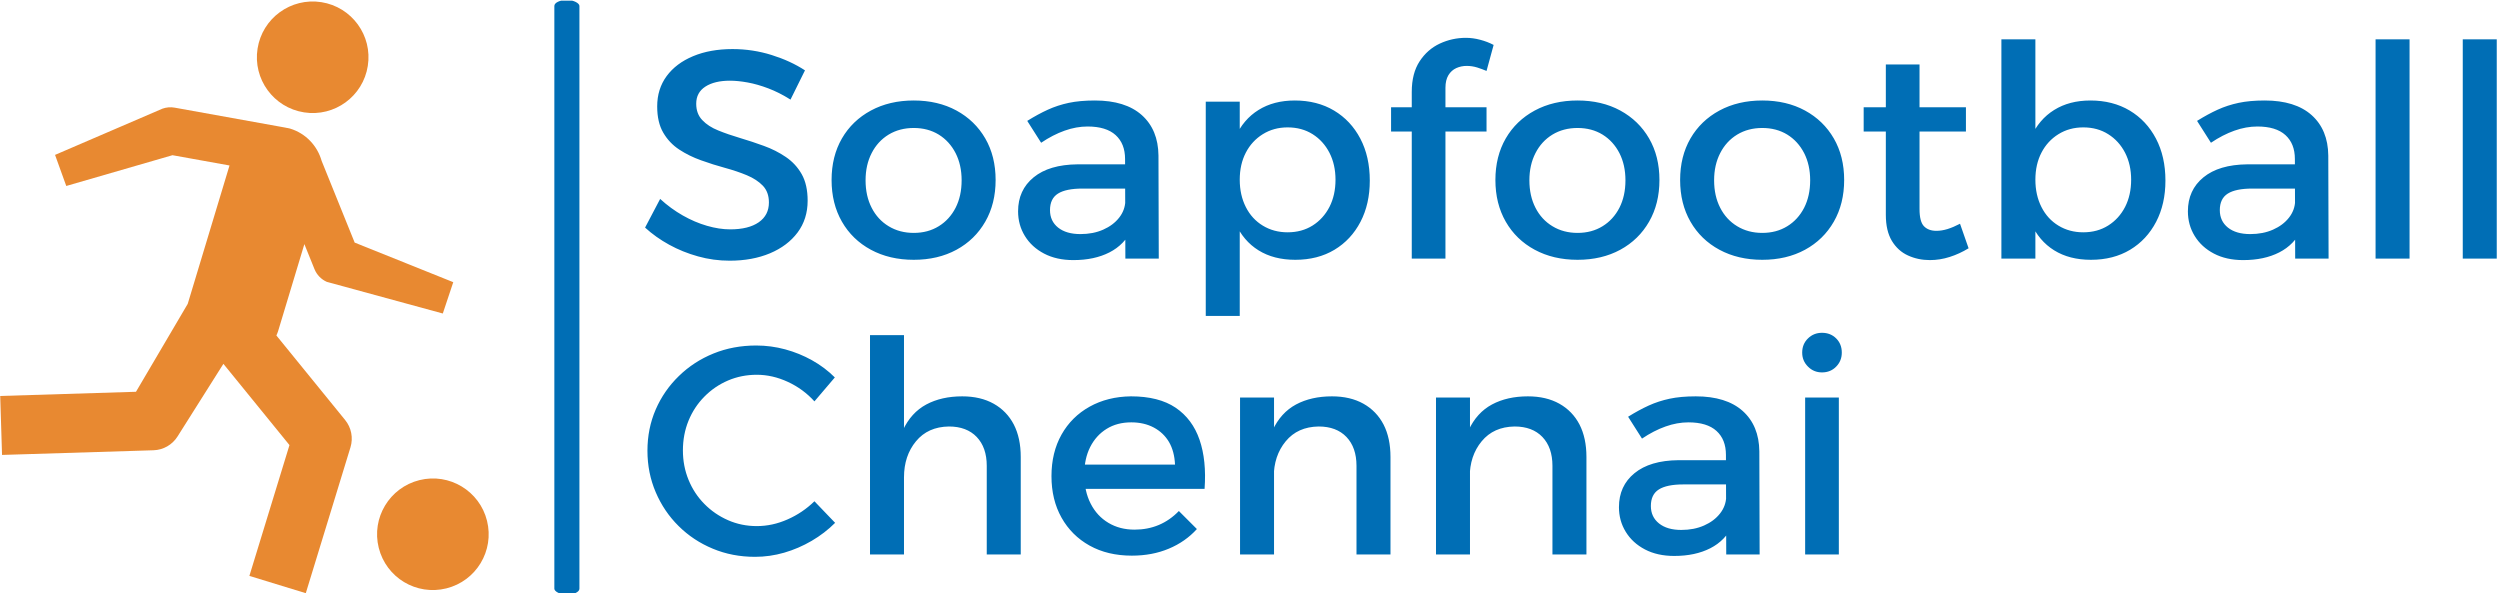 <svg xmlns="http://www.w3.org/2000/svg" version="1.1" xmlns:xlink="http://www.w3.org/1999/xlink" xmlns:svgjs="http://svgjs.dev/svgjs" width="1500" height="356" viewBox="0 0 1500 356"><g transform="matrix(1,0,0,1,-0.909,0.4)"><svg viewBox="0 0 396 94" data-background-color="#ececea" preserveAspectRatio="xMidYMid meet" height="356" width="1500" xmlns="http://www.w3.org/2000/svg" xmlns:xlink="http://www.w3.org/1999/xlink"><g id="tight-bounds" transform="matrix(1,0,0,1,0.24,-0.106)"><svg viewBox="0 0 395.52 94.211" height="94.211" width="395.52"><g><svg viewBox="0 0 533.266 127.022" height="94.211" width="395.52"><g><rect width="5.357" height="127.022" x="118.364" y="0" fill="#006eb5" opacity="1" stroke-width="0" stroke="transparent" fill-opacity="1" class="rect-qz-0" data-fill-palette-color="primary" rx="1%" id="qz-0" data-palette-color="#006eb5"></rect></g><g transform="matrix(1,0,0,1,137.746,0.316)"><svg viewBox="0 0 395.52 126.39" height="126.39" width="395.52"><g id="textblocktransform"><svg viewBox="0 0 395.52 126.39" height="126.39" width="395.52" id="textblock"><g><svg viewBox="0 0 395.52 126.39" height="126.39" width="395.52"><g transform="matrix(1,0,0,1,0,0)"><svg width="395.52" viewBox="1.3 -37.35 313.25 87.8" height="126.39" data-palette-color="#006eb5"><svg></svg><svg></svg><g class="wordmark-text-0" data-fill-palette-color="primary" id="text-0"><path d="M28.35-31.85l-2.45 4.95c-1.267-0.8-2.517-1.433-3.75-1.9-1.233-0.467-2.4-0.8-3.5-1-1.1-0.2-2.1-0.3-3-0.3v0c-1.733 0-3.117 0.333-4.15 1-1.033 0.667-1.55 1.633-1.55 2.9v0c0 1.133 0.343 2.057 1.03 2.77 0.68 0.72 1.58 1.303 2.7 1.75 1.113 0.453 2.347 0.88 3.7 1.28 1.347 0.4 2.687 0.843 4.02 1.33 1.333 0.48 2.567 1.103 3.7 1.87 1.133 0.767 2.033 1.74 2.7 2.92 0.667 1.187 1 2.68 1 4.48v0c0 2.067-0.567 3.86-1.7 5.38-1.133 1.513-2.69 2.687-4.67 3.52-1.987 0.833-4.263 1.25-6.83 1.25v0c-1.833 0-3.617-0.243-5.35-0.73-1.733-0.48-3.357-1.137-4.87-1.97-1.52-0.833-2.88-1.8-4.08-2.9v0l2.55-4.85c1.2 1.1 2.477 2.033 3.83 2.8 1.347 0.767 2.713 1.35 4.1 1.75 1.38 0.4 2.687 0.6 3.92 0.6v0c2.067 0 3.677-0.4 4.83-1.2 1.147-0.8 1.72-1.917 1.72-3.35v0c0-1.167-0.34-2.11-1.02-2.83-0.687-0.713-1.587-1.303-2.7-1.77-1.12-0.467-2.353-0.883-3.7-1.25-1.353-0.367-2.703-0.793-4.05-1.28-1.353-0.48-2.587-1.087-3.7-1.82-1.12-0.733-2.02-1.683-2.7-2.85-0.687-1.167-1.03-2.65-1.03-4.45v0c0-1.967 0.533-3.677 1.6-5.13 1.067-1.447 2.56-2.57 4.48-3.37 1.913-0.8 4.137-1.2 6.67-1.2v0c2.267 0 4.467 0.333 6.6 1 2.133 0.667 4.017 1.533 5.65 2.6zM46.75-26.75v0c2.733 0 5.143 0.567 7.23 1.7 2.08 1.133 3.703 2.707 4.87 4.72 1.167 2.02 1.75 4.363 1.75 7.03v0c0 2.667-0.583 5.017-1.75 7.05-1.167 2.033-2.79 3.617-4.87 4.75-2.087 1.133-4.497 1.7-7.23 1.7v0c-2.733 0-5.15-0.567-7.25-1.7-2.1-1.133-3.733-2.717-4.9-4.75-1.167-2.033-1.75-4.383-1.75-7.05v0c0-2.667 0.583-5.01 1.75-7.03 1.167-2.013 2.8-3.587 4.9-4.72 2.1-1.133 4.517-1.7 7.25-1.7zM46.75-22.1v0c-1.6 0-3.017 0.373-4.25 1.12-1.233 0.753-2.19 1.797-2.87 3.13-0.687 1.333-1.03 2.867-1.03 4.6v0c0 1.767 0.343 3.317 1.03 4.65 0.68 1.333 1.637 2.373 2.87 3.12 1.233 0.753 2.65 1.13 4.25 1.13v0c1.6 0 3.01-0.377 4.23-1.13 1.213-0.747 2.163-1.787 2.85-3.12 0.68-1.333 1.02-2.883 1.02-4.65v0c0-1.733-0.34-3.267-1.02-4.6-0.687-1.333-1.637-2.377-2.85-3.13-1.22-0.747-2.63-1.12-4.23-1.12zM83.25-11.85h-7.95c-1.867 0-3.25 0.283-4.15 0.85-0.9 0.567-1.35 1.5-1.35 2.8v0c0 1.233 0.457 2.217 1.37 2.95 0.92 0.733 2.18 1.1 3.78 1.1v0c1.433 0 2.717-0.25 3.85-0.75 1.133-0.5 2.033-1.177 2.7-2.03 0.667-0.847 1.017-1.803 1.05-2.87v0l1.1 4.85c-0.833 1.733-2.1 3.033-3.8 3.9-1.7 0.867-3.733 1.3-6.1 1.3v0c-1.9 0-3.55-0.367-4.95-1.1-1.4-0.733-2.483-1.727-3.25-2.98-0.767-1.247-1.15-2.637-1.15-4.17v0c0-2.4 0.877-4.317 2.63-5.75 1.747-1.433 4.22-2.167 7.42-2.2v0h8.8zM82.55 0l-0.05-16.85c0-1.733-0.533-3.083-1.6-4.05-1.067-0.967-2.65-1.45-4.75-1.45v0c-1.267 0-2.557 0.233-3.87 0.7-1.32 0.467-2.647 1.15-3.98 2.05v0l-2.35-3.7c1.233-0.767 2.4-1.4 3.5-1.9 1.1-0.5 2.273-0.883 3.52-1.15 1.253-0.267 2.73-0.4 4.43-0.4v0c3.433 0 6.077 0.823 7.93 2.47 1.847 1.653 2.787 3.93 2.82 6.83v0l0.05 17.45zM111.2-26.75v0c2.533 0 4.75 0.567 6.65 1.7 1.9 1.133 3.383 2.717 4.45 4.75 1.067 2.033 1.6 4.4 1.6 7.1v0c0 2.633-0.523 4.957-1.57 6.97-1.053 2.02-2.52 3.597-4.4 4.73-1.887 1.133-4.097 1.7-6.63 1.7v0c-2.433 0-4.507-0.533-6.22-1.6-1.72-1.067-3.03-2.61-3.93-4.63-0.9-2.013-1.35-4.403-1.35-7.17v0c0-2.867 0.45-5.31 1.35-7.33 0.9-2.013 2.21-3.553 3.93-4.62 1.713-1.067 3.753-1.6 6.12-1.6zM110-22.2v0c-1.567 0-2.967 0.383-4.2 1.15-1.233 0.767-2.19 1.807-2.87 3.12-0.687 1.32-1.03 2.847-1.03 4.58v0c0 1.733 0.343 3.277 1.03 4.63 0.68 1.347 1.637 2.393 2.87 3.14 1.233 0.753 2.633 1.13 4.2 1.13v0c1.6 0 3.01-0.383 4.23-1.15 1.213-0.767 2.163-1.817 2.85-3.15 0.68-1.333 1.02-2.867 1.02-4.6v0c0-1.7-0.34-3.217-1.02-4.55-0.687-1.333-1.637-2.383-2.85-3.15-1.22-0.767-2.63-1.15-4.23-1.15zM96.15 9.7v-36.25h5.75v36.25zM131 0v-28.2c0-2.1 0.443-3.827 1.33-5.18 0.88-1.347 2.02-2.347 3.42-3 1.4-0.647 2.867-0.97 4.4-0.97v0c0.8 0 1.61 0.11 2.43 0.33 0.813 0.213 1.57 0.503 2.27 0.87v0l-1.2 4.4c-0.467-0.2-0.99-0.393-1.57-0.58-0.587-0.18-1.18-0.27-1.78-0.27v0c-0.633 0-1.223 0.123-1.77 0.37-0.553 0.253-0.997 0.653-1.33 1.2-0.333 0.553-0.5 1.263-0.5 2.13v0 28.9zM127.5-21.5v-4.1h16.15v4.1zM159.05-26.75v0c2.733 0 5.143 0.567 7.23 1.7 2.08 1.133 3.703 2.707 4.87 4.72 1.167 2.02 1.75 4.363 1.75 7.03v0c0 2.667-0.583 5.017-1.75 7.05-1.167 2.033-2.79 3.617-4.87 4.75-2.087 1.133-4.497 1.7-7.23 1.7v0c-2.733 0-5.15-0.567-7.25-1.7-2.1-1.133-3.733-2.717-4.9-4.75-1.167-2.033-1.75-4.383-1.75-7.05v0c0-2.667 0.583-5.01 1.75-7.03 1.167-2.013 2.8-3.587 4.9-4.72 2.1-1.133 4.517-1.7 7.25-1.7zM159.05-22.1v0c-1.6 0-3.017 0.373-4.25 1.12-1.233 0.753-2.19 1.797-2.87 3.13-0.687 1.333-1.03 2.867-1.03 4.6v0c0 1.767 0.343 3.317 1.03 4.65 0.68 1.333 1.637 2.373 2.87 3.12 1.233 0.753 2.65 1.13 4.25 1.13v0c1.6 0 3.01-0.377 4.23-1.13 1.213-0.747 2.163-1.787 2.85-3.12 0.68-1.333 1.02-2.883 1.02-4.65v0c0-1.733-0.34-3.267-1.02-4.6-0.687-1.333-1.637-2.377-2.85-3.13-1.22-0.747-2.63-1.12-4.23-1.12zM190.3-26.75v0c2.733 0 5.143 0.567 7.23 1.7 2.08 1.133 3.703 2.707 4.87 4.72 1.167 2.02 1.75 4.363 1.75 7.03v0c0 2.667-0.583 5.017-1.75 7.05-1.167 2.033-2.79 3.617-4.87 4.75-2.087 1.133-4.497 1.7-7.23 1.7v0c-2.733 0-5.15-0.567-7.25-1.7-2.1-1.133-3.733-2.717-4.9-4.75-1.167-2.033-1.75-4.383-1.75-7.05v0c0-2.667 0.583-5.01 1.75-7.03 1.167-2.013 2.8-3.587 4.9-4.72 2.1-1.133 4.517-1.7 7.25-1.7zM190.3-22.1v0c-1.6 0-3.017 0.373-4.25 1.12-1.233 0.753-2.19 1.797-2.87 3.13-0.687 1.333-1.03 2.867-1.03 4.6v0c0 1.767 0.343 3.317 1.03 4.65 0.68 1.333 1.637 2.373 2.87 3.12 1.233 0.753 2.65 1.13 4.25 1.13v0c1.6 0 3.01-0.377 4.23-1.13 1.213-0.747 2.163-1.787 2.85-3.12 0.68-1.333 1.02-2.883 1.02-4.65v0c0-1.733-0.34-3.267-1.02-4.6-0.687-1.333-1.637-2.377-2.85-3.13-1.22-0.747-2.63-1.12-4.23-1.12zM216.9-32.85v24.45c0 1.433 0.25 2.407 0.75 2.92 0.5 0.52 1.2 0.78 2.1 0.78v0c0.6 0 1.227-0.1 1.88-0.3 0.647-0.2 1.353-0.5 2.12-0.9v0l1.45 4.15c-1.033 0.633-2.1 1.123-3.2 1.47-1.1 0.353-2.217 0.53-3.35 0.53v0c-1.333 0-2.567-0.26-3.7-0.78-1.133-0.513-2.043-1.337-2.73-2.47-0.68-1.133-1.02-2.6-1.02-4.4v0-25.45zM207.45-21.5v-4.1h17.3v4.1zM245.8-26.75v0c2.533 0 4.75 0.567 6.65 1.7 1.9 1.133 3.383 2.717 4.45 4.75 1.067 2.033 1.6 4.4 1.6 7.1v0c0 2.633-0.523 4.957-1.57 6.97-1.053 2.02-2.52 3.597-4.4 4.73-1.887 1.133-4.097 1.7-6.63 1.7v0c-2.433 0-4.507-0.533-6.22-1.6-1.72-1.067-3.03-2.61-3.93-4.63-0.9-2.013-1.35-4.403-1.35-7.17v0c0-2.867 0.45-5.31 1.35-7.33 0.9-2.013 2.21-3.553 3.93-4.62 1.713-1.067 3.753-1.6 6.12-1.6zM244.6-22.2v0c-1.567 0-2.967 0.383-4.2 1.15-1.233 0.767-2.19 1.807-2.87 3.12-0.687 1.32-1.03 2.847-1.03 4.58v0c0 1.733 0.343 3.277 1.03 4.63 0.68 1.347 1.637 2.393 2.87 3.14 1.233 0.753 2.633 1.13 4.2 1.13v0c1.6 0 3.007-0.383 4.22-1.15 1.22-0.767 2.173-1.817 2.86-3.15 0.68-1.333 1.02-2.867 1.02-4.6v0c0-1.7-0.34-3.217-1.02-4.55-0.687-1.333-1.64-2.383-2.86-3.15-1.213-0.767-2.62-1.15-4.22-1.15zM230.75 0v-37.1h5.75v37.1zM281.15-11.85h-7.95c-1.867 0-3.25 0.283-4.15 0.85-0.9 0.567-1.35 1.5-1.35 2.8v0c0 1.233 0.457 2.217 1.37 2.95 0.92 0.733 2.18 1.1 3.78 1.1v0c1.433 0 2.717-0.25 3.85-0.75 1.133-0.5 2.033-1.177 2.7-2.03 0.667-0.847 1.017-1.803 1.05-2.87v0l1.1 4.85c-0.833 1.733-2.1 3.033-3.8 3.9-1.7 0.867-3.733 1.3-6.1 1.3v0c-1.9 0-3.55-0.367-4.95-1.1-1.4-0.733-2.483-1.727-3.25-2.98-0.767-1.247-1.15-2.637-1.15-4.17v0c0-2.4 0.877-4.317 2.63-5.75 1.747-1.433 4.22-2.167 7.42-2.2v0h8.8zM280.45 0l-0.05-16.85c0-1.733-0.533-3.083-1.6-4.05-1.067-0.967-2.65-1.45-4.75-1.45v0c-1.267 0-2.557 0.233-3.87 0.7-1.32 0.467-2.647 1.15-3.98 2.05v0l-2.35-3.7c1.233-0.767 2.4-1.4 3.5-1.9 1.1-0.5 2.277-0.883 3.53-1.15 1.247-0.267 2.72-0.4 4.42-0.4v0c3.433 0 6.077 0.823 7.93 2.47 1.847 1.653 2.787 3.93 2.82 6.83v0l0.05 17.45zM294.05 0v-37.1h5.75v37.1zM308.8 0v-37.1h5.75v37.1z" fill="#006eb5" fill-rule="nonzero" stroke="none" stroke-width="1" stroke-linecap="butt" stroke-linejoin="miter" stroke-miterlimit="10" stroke-dasharray="" stroke-dashoffset="0" font-family="none" font-weight="none" font-size="none" text-anchor="none" style="mix-blend-mode: normal" data-fill-palette-color="primary" opacity="1"></path><path transform="translate(0,50.05)" d="M33.4-29.95l-3.45 4.05c-1.267-1.4-2.767-2.5-4.5-3.3-1.733-0.8-3.483-1.2-5.25-1.2v0c-1.733 0-3.357 0.323-4.87 0.97-1.52 0.653-2.853 1.563-4 2.73-1.153 1.167-2.047 2.523-2.68 4.07-0.633 1.553-0.95 3.23-0.95 5.03v0c0 1.767 0.317 3.423 0.95 4.97 0.633 1.553 1.527 2.913 2.68 4.08 1.147 1.167 2.48 2.083 4 2.75 1.513 0.667 3.137 1 4.87 1v0c1.767 0 3.5-0.377 5.2-1.13 1.7-0.747 3.217-1.77 4.55-3.07v0l3.5 3.65c-1.167 1.167-2.49 2.183-3.97 3.05-1.487 0.867-3.037 1.533-4.65 2-1.62 0.467-3.263 0.7-4.93 0.7v0c-2.567 0-4.95-0.46-7.15-1.38-2.2-0.913-4.123-2.187-5.77-3.82-1.653-1.633-2.947-3.543-3.88-5.73-0.933-2.18-1.4-4.52-1.4-7.02v0c0-2.5 0.467-4.827 1.4-6.98 0.933-2.147 2.243-4.037 3.93-5.67 1.68-1.633 3.63-2.9 5.85-3.8 2.213-0.9 4.62-1.35 7.22-1.35v0c1.667 0 3.3 0.217 4.9 0.65 1.6 0.433 3.117 1.05 4.55 1.85 1.433 0.8 2.717 1.767 3.85 2.9zM59.1 0v-15c0-2.067-0.567-3.693-1.7-4.88-1.133-1.18-2.7-1.77-4.7-1.77v0c-2.367 0.033-4.223 0.867-5.57 2.5-1.353 1.633-2.03 3.667-2.03 6.1v0h-1.6c0-3.3 0.467-5.95 1.4-7.95 0.933-2 2.26-3.46 3.98-4.38 1.713-0.913 3.737-1.37 6.07-1.37v0c2.067 0 3.843 0.417 5.33 1.25 1.48 0.833 2.613 2.007 3.4 3.52 0.78 1.52 1.17 3.347 1.17 5.48v0 16.5zM39.35 0v-37.1h5.75v37.1zM74.7-15.2h16.25c-0.067-1.5-0.407-2.777-1.02-3.83-0.62-1.047-1.48-1.863-2.58-2.45-1.1-0.58-2.367-0.87-3.8-0.87v0c-1.6 0-2.99 0.367-4.17 1.1-1.187 0.733-2.113 1.757-2.78 3.07-0.667 1.32-1 2.863-1 4.63v0c0 1.9 0.36 3.55 1.08 4.95 0.713 1.4 1.713 2.483 3 3.25 1.28 0.767 2.753 1.15 4.42 1.15v0c2.967 0 5.467-1.05 7.5-3.15v0l3.05 3.05c-1.3 1.433-2.883 2.54-4.75 3.32-1.867 0.787-3.95 1.18-6.25 1.18v0c-2.733 0-5.117-0.567-7.15-1.7-2.033-1.133-3.617-2.71-4.75-4.73-1.133-2.013-1.7-4.353-1.7-7.02v0c0-2.667 0.567-5.01 1.7-7.03 1.133-2.013 2.717-3.587 4.75-4.72 2.033-1.133 4.367-1.717 7-1.75v0c3.133 0 5.65 0.64 7.55 1.92 1.9 1.287 3.25 3.097 4.05 5.43 0.8 2.333 1.083 5.1 0.85 8.3v0h-21.25zM121.65 0v-15c0-2.067-0.567-3.693-1.7-4.88-1.133-1.18-2.7-1.77-4.7-1.77v0c-2.367 0.033-4.223 0.867-5.57 2.5-1.353 1.633-2.03 3.667-2.03 6.1v0h-1.6c0-3.3 0.467-5.95 1.4-7.95 0.933-2 2.26-3.46 3.98-4.38 1.713-0.913 3.737-1.37 6.07-1.37v0c2.067 0 3.843 0.417 5.33 1.25 1.48 0.833 2.613 2.007 3.4 3.52 0.78 1.52 1.17 3.347 1.17 5.48v0 16.5zM101.95 0v-26.55h5.75v26.55zM154.8 0v-15c0-2.067-0.567-3.693-1.7-4.88-1.133-1.18-2.7-1.77-4.7-1.77v0c-2.367 0.033-4.223 0.867-5.57 2.5-1.353 1.633-2.03 3.667-2.03 6.1v0h-1.6c0-3.3 0.467-5.95 1.4-7.95 0.933-2 2.26-3.46 3.98-4.38 1.713-0.913 3.737-1.37 6.07-1.37v0c2.067 0 3.843 0.417 5.33 1.25 1.48 0.833 2.613 2.007 3.4 3.52 0.78 1.52 1.17 3.347 1.17 5.48v0 16.5zM135.1 0v-26.55h5.75v26.55zM184.9-11.85h-7.95c-1.867 0-3.25 0.283-4.15 0.85-0.9 0.567-1.35 1.5-1.35 2.8v0c0 1.233 0.46 2.217 1.38 2.95 0.913 0.733 2.17 1.1 3.77 1.1v0c1.433 0 2.717-0.25 3.85-0.75 1.133-0.5 2.033-1.177 2.7-2.03 0.667-0.847 1.017-1.803 1.05-2.87v0l1.1 4.85c-0.833 1.733-2.1 3.033-3.8 3.9-1.7 0.867-3.733 1.3-6.1 1.3v0c-1.9 0-3.55-0.367-4.95-1.1-1.4-0.733-2.483-1.727-3.25-2.98-0.767-1.247-1.15-2.637-1.15-4.17v0c0-2.4 0.877-4.317 2.63-5.75 1.747-1.433 4.22-2.167 7.42-2.2v0h8.8zM184.2 0l-0.05-16.85c0-1.733-0.533-3.083-1.6-4.05-1.067-0.967-2.65-1.45-4.75-1.45v0c-1.267 0-2.557 0.233-3.87 0.7-1.32 0.467-2.647 1.15-3.98 2.05v0l-2.35-3.7c1.233-0.767 2.4-1.4 3.5-1.9 1.1-0.5 2.277-0.883 3.53-1.15 1.247-0.267 2.72-0.4 4.42-0.4v0c3.433 0 6.077 0.823 7.93 2.47 1.847 1.653 2.787 3.93 2.82 6.83v0l0.05 17.45zM197.55 0v-26.55h5.7v26.55zM200.4-37.5v0c0.967 0 1.767 0.317 2.4 0.95 0.633 0.633 0.95 1.433 0.95 2.4v0c0 0.933-0.317 1.723-0.95 2.37-0.633 0.653-1.433 0.98-2.4 0.98v0c-0.933 0-1.723-0.327-2.37-0.98-0.653-0.647-0.98-1.437-0.98-2.37v0c0-0.967 0.327-1.767 0.98-2.4 0.647-0.633 1.437-0.95 2.37-0.95z" fill="#006eb5" fill-rule="nonzero" stroke="none" stroke-width="1" stroke-linecap="butt" stroke-linejoin="miter" stroke-miterlimit="10" stroke-dasharray="" stroke-dashoffset="0" font-family="none" font-weight="none" font-size="none" text-anchor="none" style="mix-blend-mode: normal" data-fill-palette-color="primary" opacity="1"></path></g></svg></g></svg></g></svg></g></svg></g><g transform="matrix(1,0,0,1,0,0.316)"><svg viewBox="0 0 104.339 126.39" height="126.39" width="104.339"><g><svg xmlns="http://www.w3.org/2000/svg" xmlns:xlink="http://www.w3.org/1999/xlink" version="1.1" x="0" y="0" viewBox="8.723 0.001 82.553 99.999" enable-background="new 0 0 100 100" xml:space="preserve" height="126.39" width="104.339" class="icon-icon-0" data-fill-palette-color="accent" id="icon-0"><g fill="#e88931" data-fill-palette-color="accent"><g fill="#e88931" data-fill-palette-color="accent"><path d="M60.077 18.742c5.141 0.806 9.964-2.706 10.769-7.853 0.813-5.141-2.707-9.966-7.849-10.774-5.159-0.804-9.983 2.715-10.784 7.859C51.409 13.117 54.921 17.935 60.077 18.742z" fill="#e88931" data-fill-palette-color="accent"></path><path d="M55.398 56.45c0.1-0.244 0.211-0.478 0.287-0.733l4.441-14.711 1.709 4.229c0.389 0.961 1.137 1.731 2.082 2.15l19.604 5.348 1.767-5.294-16.661-6.69-5.581-13.804c-0.718-2.527-2.651-4.653-5.354-5.469-0.242-0.074-0.485-0.094-0.73-0.143l0.001-0.008-0.487-0.088c-0.133-0.018-0.266-0.06-0.396-0.072l-17.879-3.222c-0.688-0.125-1.401-0.065-2.061 0.172L17.99 25.928l1.896 5.252 17.951-5.2 9.638 1.736-7.063 23.39-8.743 14.855L8.723 66.67l0.308 9.964 25.593-0.788c1.656-0.05 3.177-0.921 4.061-2.322l7.756-12.283 11.167 13.729L50.833 97.08l9.533 2.92 7.553-24.656c0.485-1.59 0.149-3.316-0.899-4.604L55.398 56.45z" fill="#e88931" data-fill-palette-color="accent"></path><path d="M90.995 87.77c-1.25-5.052-6.366-8.133-11.418-6.879-5.065 1.264-8.144 6.379-6.884 11.432 1.257 5.052 6.363 8.129 11.428 6.865C89.175 97.934 92.252 92.823 90.995 87.77z" fill="#e88931" data-fill-palette-color="accent"></path></g></g></svg></g></svg></g></svg></g><defs></defs></svg><rect width="395.52" height="94.211" fill="none" stroke="none" visibility="hidden"></rect></g></svg></g></svg>